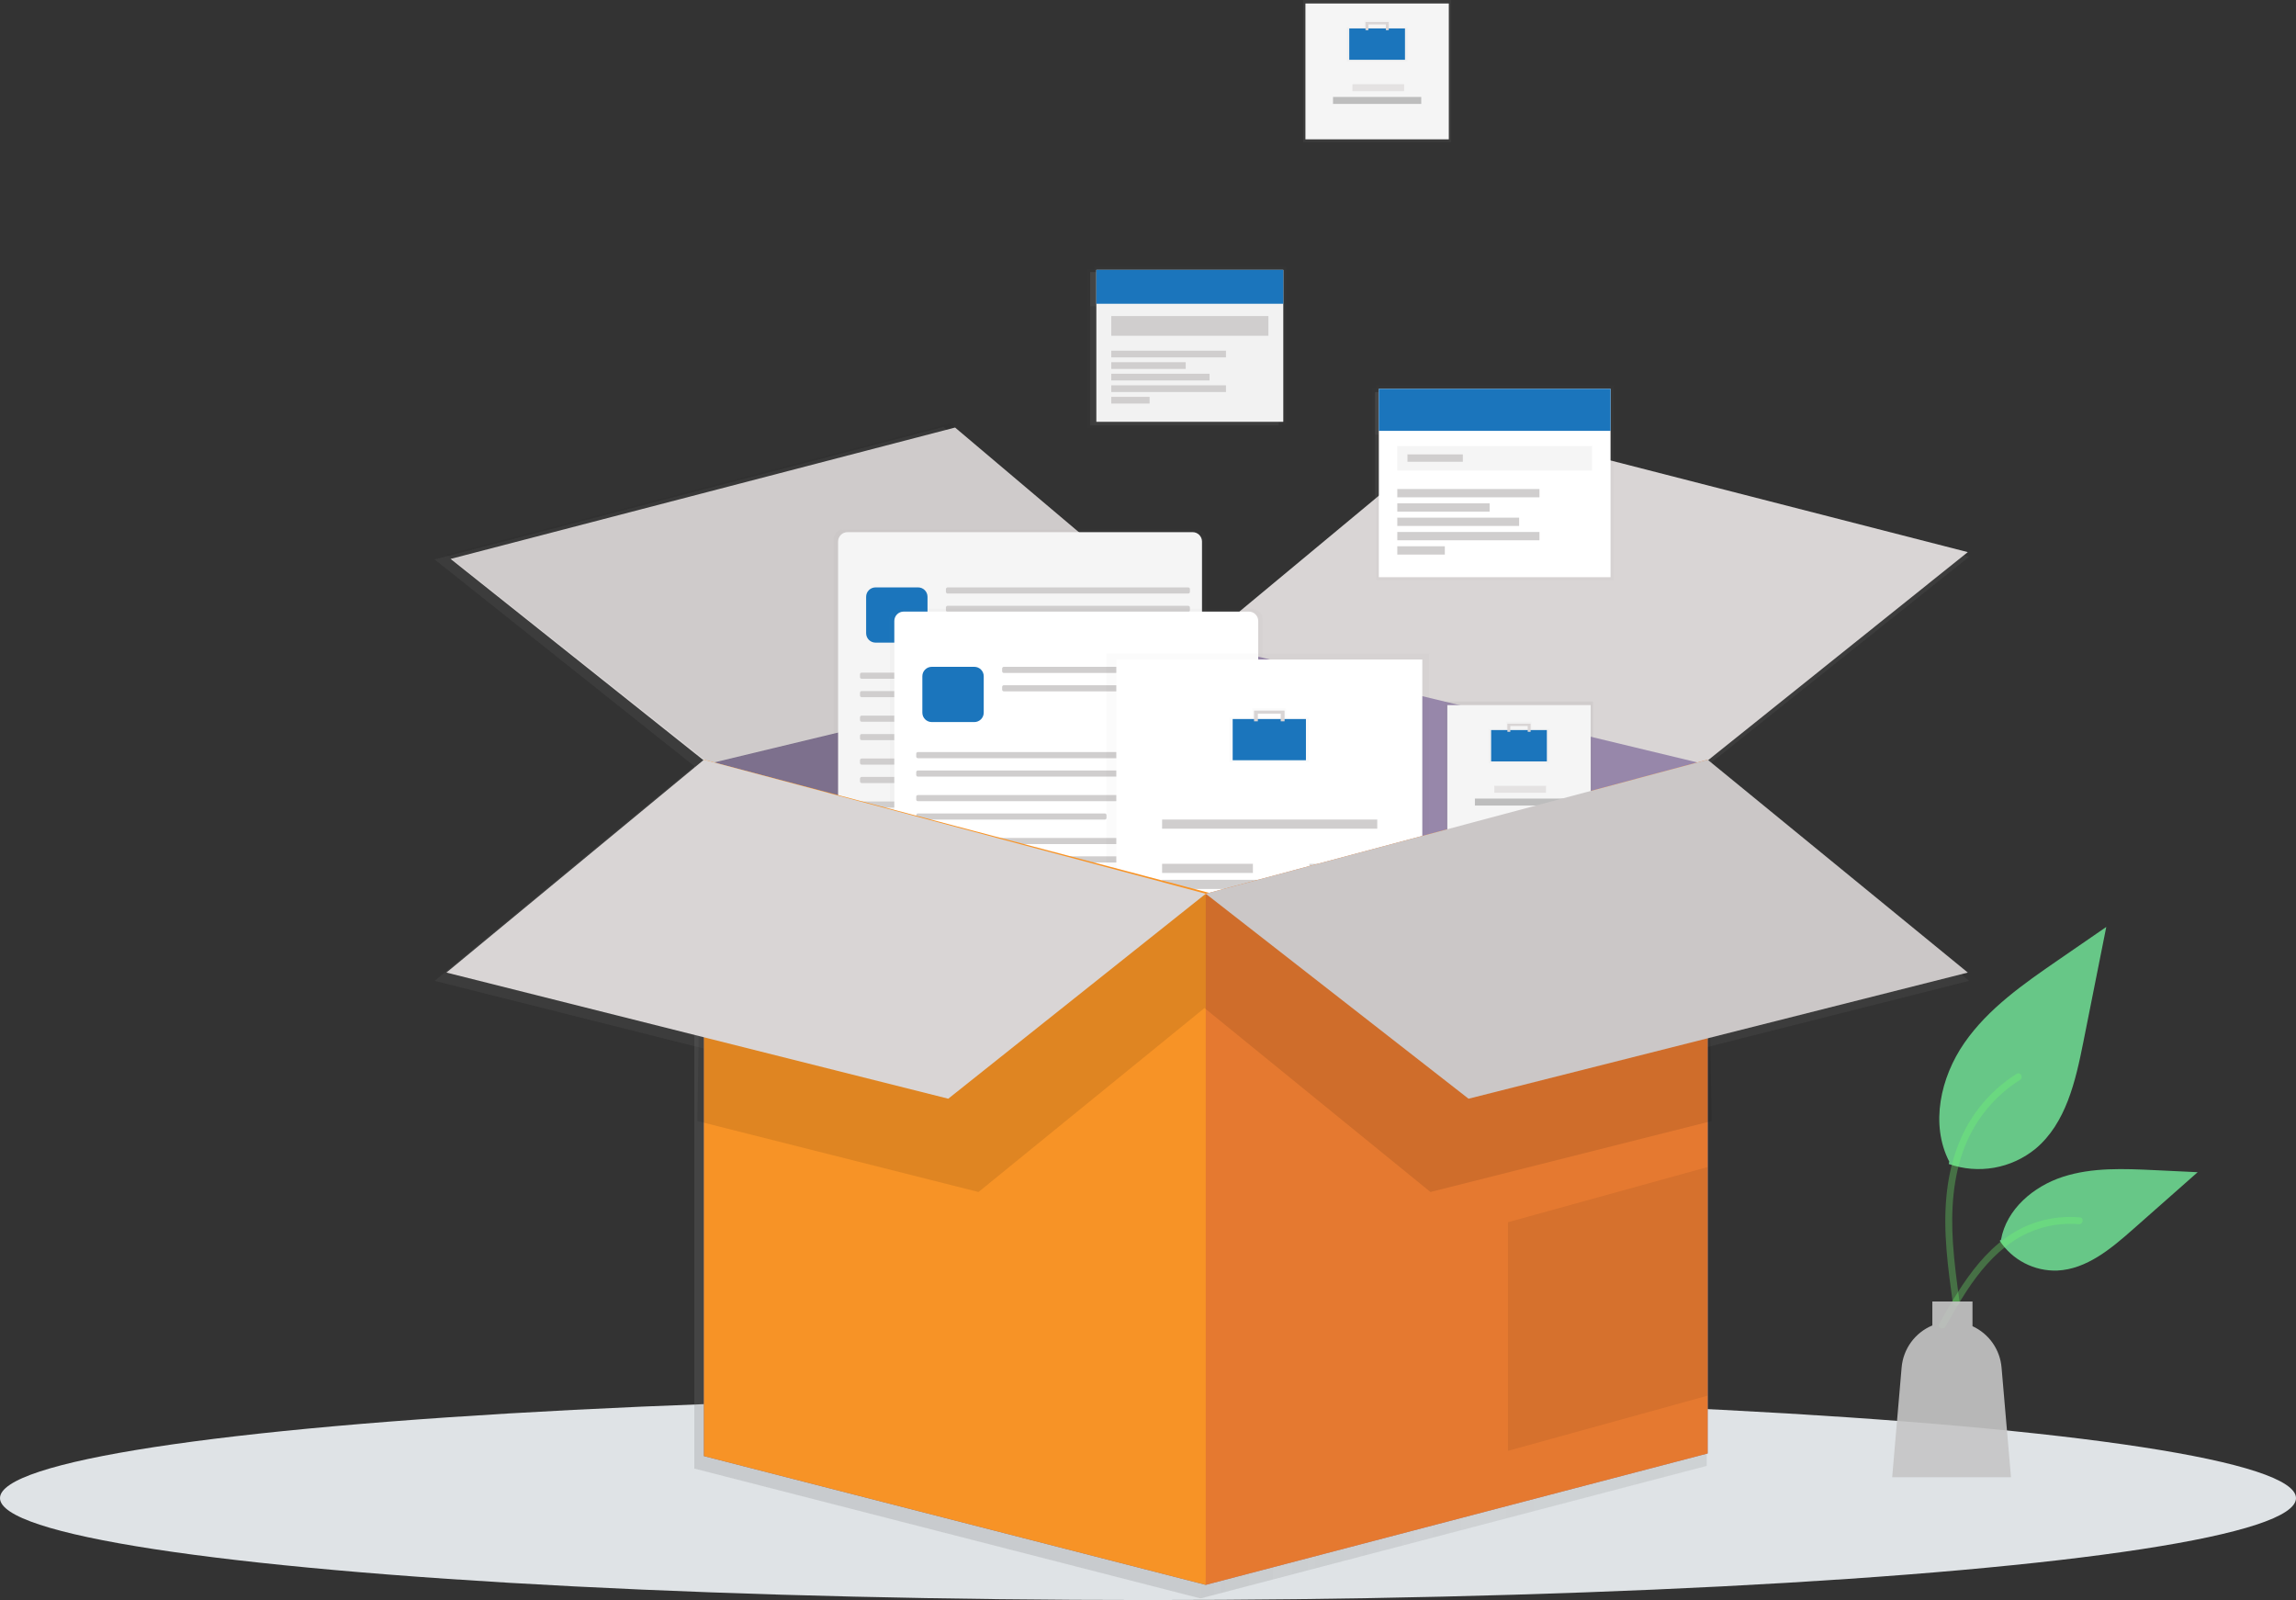 <svg width="597" height="416" viewBox="0 0 597 416" fill="none" xmlns="http://www.w3.org/2000/svg">
<rect x="0" y="0" width="597" height="416" fill="#333333" stroke="none"/>
<ellipse cx="298.5" cy="389.5" rx="298.5" ry="26.5" fill="#DFE3E6"/>
<g clip-path="url(#clip0)">
<g opacity="0.7">
<path opacity="0.7" d="M443.778 199.196L312.157 167.499V415.58L443.778 381.127V199.196Z" fill="url(#paint0_linear)"/>
<g opacity="0.1">
<path opacity="0.1" d="M443.778 199.196L312.157 167.499V415.58L443.778 381.127V199.196Z" fill="url(#paint1_linear)"/>
</g>
<path opacity="0.7" d="M180.531 199.196L312.158 167.499V415.58L180.531 381.812V199.196Z" fill="url(#paint2_linear)"/>
<g opacity="0.17">
<path opacity="0.17" d="M180.531 199.196L312.158 167.499V415.58L180.531 381.812V199.196Z" fill="url(#paint3_linear)"/>
</g>
<path opacity="0.7" d="M312.157 167.499L380.379 110.992L512 144.76L443.778 199.196L312.157 167.499Z" fill="url(#paint4_linear)"/>
<path opacity="0.7" d="M113 145.445L180.531 199.196L312.158 167.499L245.311 110.992L113 145.445Z" fill="url(#paint5_linear)"/>
<g opacity="0.05">
<path opacity="0.05" d="M113 145.445L180.531 199.196L312.158 167.499L245.311 110.992L113 145.445Z" fill="url(#paint6_linear)"/>
</g>
<g opacity="0.5">
<path opacity="0.5" d="M309.782 138.824H216.98C215.629 138.824 214.533 139.919 214.533 141.27V226.517C214.533 227.868 215.629 228.963 216.98 228.963H309.782C311.133 228.963 312.229 227.868 312.229 226.517V141.27C312.229 139.919 311.133 138.824 309.782 138.824Z" fill="url(#paint7_linear)"/>
</g>
<path opacity="0.7" d="M308.722 139.52H218.17C216.819 139.52 215.723 140.615 215.723 141.966V225.027C215.723 226.378 216.819 227.473 218.17 227.473H308.722C310.073 227.473 311.168 226.378 311.168 225.027V141.966C311.168 140.615 310.073 139.52 308.722 139.52Z" fill="url(#paint8_linear)"/>
<path opacity="0.7" d="M236.728 154.006H225.525C224.174 154.006 223.079 155.102 223.079 156.453V166.047C223.079 167.398 224.174 168.493 225.525 168.493H236.728C238.079 168.493 239.175 167.398 239.175 166.047V156.453C239.175 155.102 238.079 154.006 236.728 154.006Z" fill="url(#paint9_linear)"/>
<path opacity="0.7" d="M307.554 154.006H244.437C244.196 154.006 244.002 154.201 244.002 154.441V155.181C244.002 155.421 244.196 155.615 244.437 155.615H307.554C307.794 155.615 307.989 155.421 307.989 155.181V154.441C307.989 154.201 307.794 154.006 307.554 154.006Z" fill="url(#paint10_linear)"/>
<path opacity="0.7" d="M307.554 158.833H244.437C244.196 158.833 244.002 159.028 244.002 159.268V160.008C244.002 160.248 244.196 160.443 244.437 160.443H307.554C307.794 160.443 307.989 160.248 307.989 160.008V159.268C307.989 159.028 307.794 158.833 307.554 158.833Z" fill="url(#paint11_linear)"/>
<path opacity="0.7" d="M307.553 176.364H221.904C221.664 176.364 221.469 176.559 221.469 176.799V177.538C221.469 177.779 221.664 177.973 221.904 177.973H307.553C307.793 177.973 307.988 177.779 307.988 177.538V176.799C307.988 176.559 307.793 176.364 307.553 176.364Z" fill="url(#paint12_linear)"/>
<path opacity="0.7" d="M307.553 181.192H221.904C221.664 181.192 221.469 181.387 221.469 181.627V182.366C221.469 182.606 221.664 182.801 221.904 182.801H307.553C307.793 182.801 307.988 182.606 307.988 182.366V181.627C307.988 181.387 307.793 181.192 307.553 181.192Z" fill="url(#paint13_linear)"/>
<path opacity="0.7" d="M307.553 187.627H221.904C221.664 187.627 221.469 187.822 221.469 188.062V188.802C221.469 189.042 221.664 189.236 221.904 189.236H307.553C307.793 189.236 307.988 189.042 307.988 188.802V188.062C307.988 187.822 307.793 187.627 307.553 187.627Z" fill="url(#paint14_linear)"/>
<path opacity="0.7" d="M270.931 192.46H221.904C221.664 192.46 221.469 192.655 221.469 192.895V193.635C221.469 193.875 221.664 194.07 221.904 194.07H270.931C271.171 194.07 271.366 193.875 271.366 193.635V192.895C271.366 192.655 271.171 192.46 270.931 192.46Z" fill="url(#paint15_linear)"/>
<path opacity="0.7" d="M307.553 198.88H221.904C221.664 198.88 221.469 199.075 221.469 199.315V200.055C221.469 200.295 221.664 200.489 221.904 200.489H307.553C307.793 200.489 307.988 200.295 307.988 200.055V199.315C307.988 199.075 307.793 198.88 307.553 198.88Z" fill="url(#paint16_linear)"/>
<path opacity="0.7" d="M307.553 203.708H221.904C221.664 203.708 221.469 203.902 221.469 204.142V204.882C221.469 205.122 221.664 205.317 221.904 205.317H307.553C307.793 205.317 307.988 205.122 307.988 204.882V204.142C307.988 203.902 307.793 203.708 307.553 203.708Z" fill="url(#paint17_linear)"/>
<path opacity="0.7" d="M307.553 210.149H221.904C221.664 210.149 221.469 210.344 221.469 210.584V211.323C221.469 211.563 221.664 211.758 221.904 211.758H307.553C307.793 211.758 307.988 211.563 307.988 211.323V210.584C307.988 210.344 307.793 210.149 307.553 210.149Z" fill="url(#paint18_linear)"/>
<path opacity="0.7" d="M270.931 214.976H221.904C221.664 214.976 221.469 215.171 221.469 215.411V216.15C221.469 216.39 221.664 216.585 221.904 216.585H270.931C271.171 216.585 271.366 216.39 271.366 216.15V215.411C271.366 215.171 271.171 214.976 270.931 214.976Z" fill="url(#paint19_linear)"/>
<g opacity="0.5">
<path opacity="0.5" d="M324.524 159.649H231.721C230.37 159.649 229.275 160.744 229.275 162.095V247.342C229.275 248.693 230.37 249.788 231.721 249.788H324.524C325.875 249.788 326.97 248.693 326.97 247.342V162.095C326.97 160.744 325.875 159.649 324.524 159.649Z" fill="url(#paint20_linear)"/>
</g>
<path opacity="0.7" d="M323.464 160.35H232.911C231.56 160.35 230.465 161.445 230.465 162.796V245.858C230.465 247.209 231.56 248.304 232.911 248.304H323.464C324.815 248.304 325.91 247.209 325.91 245.858V162.796C325.91 161.445 324.815 160.35 323.464 160.35Z" fill="url(#paint21_linear)"/>
<path opacity="0.7" d="M251.47 174.837H240.267C238.916 174.837 237.82 175.933 237.82 177.284V186.878C237.82 188.229 238.916 189.324 240.267 189.324H251.47C252.821 189.324 253.916 188.229 253.916 186.878V177.284C253.916 175.933 252.821 174.837 251.47 174.837Z" fill="url(#paint22_linear)"/>
<path opacity="0.7" d="M322.301 174.837H259.184C258.944 174.837 258.75 175.032 258.75 175.272V176.012C258.75 176.252 258.944 176.446 259.184 176.446H322.301C322.542 176.446 322.736 176.252 322.736 176.012V175.272C322.736 175.032 322.542 174.837 322.301 174.837Z" fill="url(#paint23_linear)"/>
<path opacity="0.7" d="M322.301 179.664H259.184C258.944 179.664 258.75 179.859 258.75 180.099V180.838C258.75 181.078 258.944 181.273 259.184 181.273H322.301C322.542 181.273 322.736 181.078 322.736 180.838V180.099C322.736 179.859 322.542 179.664 322.301 179.664Z" fill="url(#paint24_linear)"/>
<path opacity="0.7" d="M322.295 197.19H236.646C236.406 197.19 236.211 197.385 236.211 197.625V198.364C236.211 198.604 236.406 198.799 236.646 198.799H322.295C322.535 198.799 322.73 198.604 322.73 198.364V197.625C322.73 197.385 322.535 197.19 322.295 197.19Z" fill="url(#paint25_linear)"/>
<path opacity="0.7" d="M322.295 202.022H236.646C236.406 202.022 236.211 202.217 236.211 202.457V203.196C236.211 203.436 236.406 203.631 236.646 203.631H322.295C322.535 203.631 322.73 203.436 322.73 203.196V202.457C322.73 202.217 322.535 202.022 322.295 202.022Z" fill="url(#paint26_linear)"/>
<path opacity="0.7" d="M322.295 208.458H236.646C236.406 208.458 236.211 208.653 236.211 208.893V209.633C236.211 209.873 236.406 210.068 236.646 210.068H322.295C322.535 210.068 322.73 209.873 322.73 209.633V208.893C322.73 208.653 322.535 208.458 322.295 208.458Z" fill="url(#paint27_linear)"/>
<path opacity="0.7" d="M285.673 213.286H236.646C236.406 213.286 236.211 213.48 236.211 213.721V214.46C236.211 214.7 236.406 214.895 236.646 214.895H285.673C285.913 214.895 286.108 214.7 286.108 214.46V213.721C286.108 213.48 285.913 213.286 285.673 213.286Z" fill="url(#paint28_linear)"/>
<path opacity="0.7" d="M322.295 219.711H236.646C236.406 219.711 236.211 219.906 236.211 220.146V220.885C236.211 221.125 236.406 221.32 236.646 221.32H322.295C322.535 221.32 322.73 221.125 322.73 220.885V220.146C322.73 219.906 322.535 219.711 322.295 219.711Z" fill="url(#paint29_linear)"/>
<path opacity="0.7" d="M322.295 224.538H236.646C236.406 224.538 236.211 224.733 236.211 224.973V225.712C236.211 225.952 236.406 226.147 236.646 226.147H322.295C322.535 226.147 322.73 225.952 322.73 225.712V224.973C322.73 224.733 322.535 224.538 322.295 224.538Z" fill="url(#paint30_linear)"/>
<path opacity="0.7" d="M322.295 230.98H236.646C236.406 230.98 236.211 231.175 236.211 231.415V232.154C236.211 232.394 236.406 232.589 236.646 232.589H322.295C322.535 232.589 322.73 232.394 322.73 232.154V231.415C322.73 231.175 322.535 230.98 322.295 230.98Z" fill="url(#paint31_linear)"/>
<path opacity="0.7" d="M285.673 235.807H236.646C236.406 235.807 236.211 236.002 236.211 236.242V236.981C236.211 237.221 236.406 237.416 236.646 237.416H285.673C285.913 237.416 286.108 237.221 286.108 236.981V236.242C286.108 236.002 285.913 235.807 285.673 235.807Z" fill="url(#paint32_linear)"/>
<g opacity="0.5">
<path opacity="0.5" d="M370.735 171.314H286.086V270.771H370.735V171.314Z" fill="url(#paint33_linear)"/>
</g>
<path opacity="0.7" d="M368.936 172.918H288.69V268.575H368.936V172.918Z" fill="url(#paint34_linear)"/>
<g opacity="0.5">
<path opacity="0.5" d="M333.184 188.128V185.726H324.459V188.128H318.322V199.93H339.305V188.128H333.184ZM325.546 186.59H332.069V188.117H325.546V186.59Z" fill="url(#paint35_linear)"/>
</g>
<path opacity="0.7" d="M338.419 188.525H319.208V199.332H338.419V188.525Z" fill="url(#paint36_linear)"/>
<path opacity="0.7" d="M324.813 186.323V189.128H325.813V187.128H331.814V189.128H332.815V186.323H324.813Z" fill="url(#paint37_linear)"/>
<path opacity="0.7" d="M357.129 214.884H300.699V217.286H357.129V214.884Z" fill="url(#paint38_linear)"/>
<path opacity="0.7" d="M357.129 230.691H300.699V233.094H357.129V230.691Z" fill="url(#paint39_linear)"/>
<path opacity="0.7" d="M357.129 234.894H300.699V237.296H357.129V234.894Z" fill="url(#paint40_linear)"/>
<path opacity="0.7" d="M324.514 226.49H300.699V228.892H324.514V226.49Z" fill="url(#paint41_linear)"/>
<g opacity="0.6">
<path opacity="0.6" d="M357.129 226.49H339.321V228.892H357.129V226.49Z" fill="url(#paint42_linear)"/>
</g>
<path opacity="0.7" d="M338.315 244.7H320.507V247.102H338.315V244.7Z" fill="url(#paint43_linear)"/>
<path opacity="0.7" d="M180.531 199.196V381.812L312.158 415.58V234.345L180.531 199.196Z" fill="url(#paint44_linear)"/>
<path opacity="0.7" d="M443.778 381.127L312.157 415.58V234.345L443.778 199.196V381.127Z" fill="url(#paint45_linear)"/>
<g opacity="0.07">
<path opacity="0.07" d="M443.778 381.127L312.157 415.58V234.345L443.778 199.196V381.127Z" fill="url(#paint46_linear)"/>
</g>
<g opacity="0.07">
<path opacity="0.07" d="M391.403 320.483V380.436L443.778 365.965V306.012L391.403 320.483Z" fill="url(#paint47_linear)"/>
</g>
<path opacity="0.7" d="M413.713 183.964H374.895V221.26H413.713V183.964Z" fill="url(#paint48_linear)"/>
<path opacity="0.7" d="M413.104 184.877H375.503V220.499H413.104V184.877Z" fill="url(#paint49_linear)"/>
<g opacity="0.5">
<path opacity="0.5" d="M397.627 191.123V189.308H390.979V191.134H386.32V200.114H402.286V191.123H397.627ZM391.811 189.96H396.801V191.123H391.811V189.96Z" fill="url(#paint50_linear)"/>
</g>
<g opacity="0.6">
<path opacity="0.6" d="M401.606 191.428H386.994V199.647H401.606V191.428Z" fill="url(#paint51_linear)"/>
</g>
<g opacity="0.6">
<path opacity="0.6" d="M391.256 189.748V191.884H392.022V190.362H396.589V191.884H397.35V189.748H391.256Z" fill="url(#paint52_linear)"/>
</g>
<g opacity="0.6">
<path opacity="0.6" d="M401.378 206.04H387.832V207.866H401.378V206.04Z" fill="url(#paint53_linear)"/>
</g>
<path opacity="0.7" d="M405.875 209.388H382.734V211.215H405.875V209.388Z" fill="url(#paint54_linear)"/>
<g opacity="0.5">
<path opacity="0.5" d="M333.162 69.956H282.869V111.269H333.162V69.956Z" fill="url(#paint55_linear)"/>
</g>
<path opacity="0.7" d="M332.482 70.738H283.455V110.584H332.482V70.738Z" fill="url(#paint56_linear)"/>
<path opacity="0.7" d="M332.482 70.738H283.455V79.626H332.482V70.738Z" fill="url(#paint57_linear)"/>
<g opacity="0.1">
<path opacity="0.1" d="M332.482 70.738H283.455V79.626H332.482V70.738Z" fill="url(#paint58_linear)"/>
</g>
<path opacity="0.7" d="M328.579 82.85H287.364V88.025H328.579V82.85Z" fill="url(#paint59_linear)"/>
<path opacity="0.7" d="M317.446 91.933H287.364V93.689H317.446V91.933Z" fill="url(#paint60_linear)"/>
<path opacity="0.7" d="M306.895 94.961H287.364V96.717H306.895V94.961Z" fill="url(#paint61_linear)"/>
<path opacity="0.7" d="M313.146 97.989H287.364V99.745H313.146V97.989Z" fill="url(#paint62_linear)"/>
<path opacity="0.7" d="M317.446 101.011H287.364V102.767H317.446V101.011Z" fill="url(#paint63_linear)"/>
<path opacity="0.7" d="M297.42 104.039H287.364V105.795H297.42V104.039Z" fill="url(#paint64_linear)"/>
<g opacity="0.5">
<path opacity="0.5" d="M419.153 100.979H356.813V152.18H419.153V100.979Z" fill="url(#paint65_linear)"/>
</g>
<path opacity="0.7" d="M418.311 101.946H357.542V151.332H418.311V101.946Z" fill="url(#paint66_linear)"/>
<path opacity="0.7" d="M418.311 101.946H357.542V112.96H418.311V101.946Z" fill="url(#paint67_linear)"/>
<path opacity="0.7" d="M413.463 116.955H362.381V123.37H413.463V116.955Z" fill="url(#paint68_linear)"/>
<path opacity="0.7" d="M399.666 128.213H362.381V130.393H399.666V128.213Z" fill="url(#paint69_linear)"/>
<path opacity="0.7" d="M386.593 131.963H362.381V134.143H386.593V131.963Z" fill="url(#paint70_linear)"/>
<path opacity="0.7" d="M394.339 135.72H362.381V137.9H394.339V135.72Z" fill="url(#paint71_linear)"/>
<path opacity="0.7" d="M399.666 139.471H362.381V141.651H399.666V139.471Z" fill="url(#paint72_linear)"/>
<path opacity="0.7" d="M374.851 143.222H362.381V145.402H374.851V143.222Z" fill="url(#paint73_linear)"/>
<path opacity="0.7" d="M379.569 119.135H365.045V121.07H379.569V119.135Z" fill="url(#paint74_linear)"/>
<g opacity="0.1">
<path opacity="0.1" d="M178.814 293.95L252.547 312.557L311.81 264.319V234.687L180.189 201.609L178.814 293.95Z" fill="url(#paint75_linear)"/>
</g>
<g opacity="0.1">
<path opacity="0.1" d="M444.811 293.95L371.073 312.557L311.81 264.319V234.687L443.431 201.609L444.811 293.95Z" fill="url(#paint76_linear)"/>
</g>
<path opacity="0.7" d="M180.531 199.196L113 255.018L244.621 288.096L312.158 234.345L180.531 199.196Z" fill="url(#paint77_linear)"/>
<path opacity="0.7" d="M443.778 199.196L512 255.018L381.069 288.096L312.157 234.345L443.778 199.196Z" fill="url(#paint78_linear)"/>
<g opacity="0.07">
<path opacity="0.07" d="M443.778 199.196L512 255.018L381.069 288.096L312.157 234.345L443.778 199.196Z" fill="url(#paint79_linear)"/>
</g>
</g>
<path d="M444.018 197.522L313.522 166.091V412.052L444.018 377.892V197.522Z" fill="#A796BC"/>
<path opacity="0.1" d="M444.018 197.522L313.522 166.091V412.052L444.018 377.892V197.522Z" fill="black"/>
<path d="M183.032 197.522L313.522 166.091V412.052L183.032 378.572V197.522Z" fill="#9687A9"/>
<path opacity="0.17" d="M183.032 196.434L313.522 165.003V412.052L183.032 378.572V196.434Z" fill="black"/>
<path d="M312.435 167.178L381.162 110.067L511.658 143.548L442.931 198.608L312.435 167.178Z" fill="#D9D5D5"/>
<path d="M117.164 145.314L184.119 198.609L314.609 167.178L248.34 111.155L117.164 145.314Z" fill="#D9D5D5"/>
<path opacity="0.05" d="M116.076 144.227L184.662 198.608L315.152 167.178L247.252 110.067L116.076 144.227Z" fill="black"/>
<g opacity="0.5">
<path opacity="0.5" d="M311.146 137.661H219.181C217.83 137.661 216.734 138.756 216.734 140.107V224.582C216.734 225.933 217.83 227.028 219.181 227.028H311.146C312.497 227.028 313.592 225.933 313.592 224.582V140.107C313.592 138.756 312.497 137.661 311.146 137.661Z" fill="url(#paint80_linear)"/>
</g>
<path d="M310.097 138.356H220.366C219.015 138.356 217.919 139.452 217.919 140.803V223.109C217.919 224.46 219.015 225.555 220.366 225.555H310.097C311.448 225.555 312.543 224.46 312.543 223.109V140.803C312.543 139.452 311.448 138.356 310.097 138.356Z" fill="#F5F5F5"/>
<path d="M238.723 152.718H227.655C226.304 152.718 225.209 153.813 225.209 155.164V164.633C225.209 165.984 226.304 167.08 227.655 167.08H238.723C240.074 167.08 241.169 165.984 241.169 164.633V155.164C241.169 153.813 240.074 152.718 238.723 152.718Z" fill="#1B75BC"/>
<path d="M308.961 152.718H246.393C246.153 152.718 245.958 152.912 245.958 153.153V153.881C245.958 154.121 246.153 154.316 246.393 154.316H308.961C309.201 154.316 309.396 154.121 309.396 153.881V153.153C309.396 152.912 309.201 152.718 308.961 152.718Z" fill="#D0CECE"/>
<path d="M308.961 157.502H246.393C246.153 157.502 245.958 157.697 245.958 157.937V158.665C245.958 158.905 246.153 159.1 246.393 159.1H308.961C309.201 159.1 309.396 158.905 309.396 158.665V157.937C309.396 157.697 309.201 157.502 308.961 157.502Z" fill="#D0CECE"/>
<path d="M308.961 174.88H224.051C223.811 174.88 223.616 175.075 223.616 175.315V176.044C223.616 176.284 223.811 176.479 224.051 176.479H308.961C309.201 176.479 309.396 176.284 309.396 176.044V175.315C309.396 175.075 309.201 174.88 308.961 174.88Z" fill="#D0CECE"/>
<path d="M308.961 179.67H224.051C223.811 179.67 223.616 179.865 223.616 180.105V180.833C223.616 181.073 223.811 181.268 224.051 181.268H308.961C309.201 181.268 309.396 181.073 309.396 180.833V180.105C309.396 179.865 309.201 179.67 308.961 179.67Z" fill="#D0CECE"/>
<path d="M308.961 186.052H224.051C223.811 186.052 223.616 186.246 223.616 186.487V187.215C223.616 187.455 223.811 187.65 224.051 187.65H308.961C309.201 187.65 309.396 187.455 309.396 187.215V186.487C309.396 186.246 309.201 186.052 308.961 186.052Z" fill="#D0CECE"/>
<path d="M272.654 190.841H224.051C223.811 190.841 223.616 191.036 223.616 191.276V192.004C223.616 192.244 223.811 192.439 224.051 192.439H272.654C272.894 192.439 273.089 192.244 273.089 192.004V191.276C273.089 191.036 272.894 190.841 272.654 190.841Z" fill="#D0CECE"/>
<path d="M308.961 197.206H224.051C223.811 197.206 223.616 197.401 223.616 197.641V198.369C223.616 198.61 223.811 198.804 224.051 198.804H308.961C309.201 198.804 309.396 198.61 309.396 198.369V197.641C309.396 197.401 309.201 197.206 308.961 197.206Z" fill="#D0CECE"/>
<path d="M308.961 201.996H224.051C223.811 201.996 223.616 202.19 223.616 202.43V203.159C223.616 203.399 223.811 203.594 224.051 203.594H308.961C309.201 203.594 309.396 203.399 309.396 203.159V202.43C309.396 202.19 309.201 201.996 308.961 201.996Z" fill="#D0CECE"/>
<path d="M308.961 208.377H224.051C223.811 208.377 223.616 208.572 223.616 208.812V209.541C223.616 209.781 223.811 209.976 224.051 209.976H308.961C309.201 209.976 309.396 209.781 309.396 209.541V208.812C309.396 208.572 309.201 208.377 308.961 208.377Z" fill="#D0CECE"/>
<path d="M272.654 213.166H224.051C223.811 213.166 223.616 213.361 223.616 213.601V214.329C223.616 214.569 223.811 214.764 224.051 214.764H272.654C272.894 214.764 273.089 214.569 273.089 214.329V213.601C273.089 213.361 272.894 213.166 272.654 213.166Z" fill="#D0CECE"/>
<g opacity="0.5">
<path opacity="0.5" d="M325.764 158.312H233.798C232.447 158.312 231.352 159.407 231.352 160.758V245.233C231.352 246.584 232.447 247.679 233.798 247.679H325.764C327.115 247.679 328.21 246.584 328.21 245.233V160.758C328.21 159.407 327.115 158.312 325.764 158.312Z" fill="url(#paint81_linear)"/>
</g>
<path d="M324.715 159.008H234.983C233.632 159.008 232.537 160.103 232.537 161.454V243.76C232.537 245.111 233.632 246.206 234.983 246.206H324.715C326.066 246.206 327.161 245.111 327.161 243.76V161.454C327.161 160.103 326.066 159.008 324.715 159.008Z" fill="white"/>
<path d="M253.34 173.369H242.273C240.922 173.369 239.827 174.464 239.827 175.815V185.285C239.827 186.636 240.922 187.731 242.273 187.731H253.34C254.691 187.731 255.787 186.636 255.787 185.285V175.815C255.787 174.464 254.691 173.369 253.34 173.369Z" fill="#1B75BC"/>
<path d="M323.579 173.369H261.011C260.771 173.369 260.576 173.564 260.576 173.804V174.532C260.576 174.773 260.771 174.967 261.011 174.967H323.579C323.819 174.967 324.014 174.773 324.014 174.532V173.804C324.014 173.564 323.819 173.369 323.579 173.369Z" fill="#D0CECE"/>
<path d="M323.579 178.153H261.011C260.771 178.153 260.576 178.348 260.576 178.588V179.316C260.576 179.556 260.771 179.751 261.011 179.751H323.579C323.819 179.751 324.014 179.556 324.014 179.316V178.588C324.014 178.348 323.819 178.153 323.579 178.153Z" fill="#D0CECE"/>
<path d="M323.579 195.532H238.669C238.429 195.532 238.234 195.726 238.234 195.967V196.695C238.234 196.935 238.429 197.13 238.669 197.13H323.579C323.819 197.13 324.014 196.935 324.014 196.695V195.967C324.014 195.726 323.819 195.532 323.579 195.532Z" fill="#D0CECE"/>
<path d="M323.579 200.321H238.669C238.429 200.321 238.234 200.516 238.234 200.756V201.485C238.234 201.725 238.429 201.919 238.669 201.919H323.579C323.819 201.919 324.014 201.725 324.014 201.485V200.756C324.014 200.516 323.819 200.321 323.579 200.321Z" fill="#D0CECE"/>
<path d="M323.579 206.703H238.669C238.429 206.703 238.234 206.897 238.234 207.138V207.866C238.234 208.106 238.429 208.301 238.669 208.301H323.579C323.819 208.301 324.014 208.106 324.014 207.866V207.138C324.014 206.897 323.819 206.703 323.579 206.703Z" fill="#D0CECE"/>
<path d="M287.272 211.492H238.669C238.429 211.492 238.234 211.687 238.234 211.927V212.655C238.234 212.896 238.429 213.09 238.669 213.09H287.272C287.512 213.09 287.707 212.896 287.707 212.655V211.927C287.707 211.687 287.512 211.492 287.272 211.492Z" fill="#D0CECE"/>
<path d="M323.579 217.857H238.669C238.429 217.857 238.234 218.052 238.234 218.292V219.021C238.234 219.261 238.429 219.456 238.669 219.456H323.579C323.819 219.456 324.014 219.261 324.014 219.021V218.292C324.014 218.052 323.819 217.857 323.579 217.857Z" fill="#D0CECE"/>
<path d="M323.579 222.646H238.669C238.429 222.646 238.234 222.841 238.234 223.081V223.81C238.234 224.05 238.429 224.245 238.669 224.245H323.579C323.819 224.245 324.014 224.05 324.014 223.81V223.081C324.014 222.841 323.819 222.646 323.579 222.646Z" fill="#D0CECE"/>
<path d="M323.579 229.028H238.669C238.429 229.028 238.234 229.223 238.234 229.463V230.192C238.234 230.432 238.429 230.626 238.669 230.626H323.579C323.819 230.626 324.014 230.432 324.014 230.192V229.463C324.014 229.223 323.819 229.028 323.579 229.028Z" fill="#D0CECE"/>
<path d="M287.272 233.817H238.669C238.429 233.817 238.234 234.012 238.234 234.252V234.981C238.234 235.221 238.429 235.416 238.669 235.416H287.272C287.512 235.416 287.707 235.221 287.707 234.981V234.252C287.707 234.012 287.512 233.817 287.272 233.817Z" fill="#D0CECE"/>
<g opacity="0.5">
<path opacity="0.5" d="M371.604 169.879H287.678V268.482H371.604V169.879Z" fill="url(#paint82_linear)"/>
</g>
<path d="M369.822 171.467H290.261V266.303H369.822V171.467Z" fill="white"/>
<g opacity="0.5">
<path opacity="0.5" d="M334.374 186.546V184.16H325.704V186.546H319.638V198.25H340.441V186.546H334.374ZM326.764 185.029H333.287V186.546H326.764V185.029Z" fill="url(#paint83_linear)"/>
</g>
<path d="M339.565 186.943H320.518V197.657H339.565V186.943Z" fill="#1B75BC"/>
<path d="M326.073 184.758V187.536H327.062V185.551H333.014V187.536H334.009V184.758H326.073Z" fill="#D9D5D5"/>
<path d="M358.113 213.074H302.166V215.455H358.113V213.074Z" fill="#D0CECE"/>
<path d="M358.113 228.746H302.166V231.127H358.113V228.746Z" fill="#D0CECE"/>
<path d="M358.113 232.915H302.166V235.296H358.113V232.915Z" fill="#D0CECE"/>
<path d="M325.775 224.582H302.166V226.963H325.775V224.582Z" fill="#D0CECE"/>
<path opacity="0.6" d="M358.113 224.582H340.457V226.963H358.113V224.582Z" fill="#BEBEBE"/>
<path d="M339.463 242.635H321.807V245.016H339.463V242.635Z" fill="#D9D5D5"/>
<path d="M183.032 197.521V378.572L313.522 412.052L315.283 232.366L183.032 197.521Z" fill="#F79326"/>
<path d="M444.018 377.892L313.522 412.052V232.366L444.018 197.521V377.892Z" fill="#F58233"/>
<path opacity="0.07" d="M444.018 377.892L313.522 412.052V232.366L444.018 197.521V377.892Z" fill="black"/>
<path opacity="0.07" d="M392.093 317.77V377.207L444.018 362.862V303.419L392.093 317.77Z" fill="black"/>
<path d="M414.212 182.42H375.725V219.396H414.212V182.42Z" fill="url(#paint84_linear)"/>
<path d="M413.608 183.323H376.328V218.64H413.608V183.323Z" fill="#F5F5F5"/>
<g opacity="0.5">
<path opacity="0.5" d="M398.269 189.514V187.677H391.675V189.492H387.06V198.396H402.884V189.514H398.269ZM392.501 188.362H397.448V189.514H392.501V188.362Z" fill="url(#paint85_linear)"/>
</g>
<path d="M402.21 189.813H387.723V197.962H402.21V189.813Z" fill="#1B75BC"/>
<path d="M391.952 188.155V190.27H392.708V188.759H397.236V190.27H397.986V188.155H391.952Z" fill="#D9D5D5"/>
<g opacity="0.6">
<path d="M401.988 204.306H388.555V206.116H401.988V204.306Z" fill="#D9D5D5"/>
</g>
<path d="M406.44 207.627H383.5V209.437H406.44V207.627Z" fill="#BDBDBD"/>
<path d="M377.319 0H338.832V36.975H377.319V0Z" fill="url(#paint86_linear)"/>
<path d="M376.715 0.908H339.435V36.226H376.715V0.908Z" fill="#F5F5F5"/>
<g opacity="0.5">
<path opacity="0.5" d="M361.374 7.094V5.284H354.78V7.094H350.165V15.998H365.989V7.094H361.374ZM355.606 5.941H360.553V7.094H355.606V5.941Z" fill="url(#paint87_linear)"/>
</g>
<path d="M365.316 7.393H350.829V15.542H365.316V7.393Z" fill="#1B75BC"/>
<path d="M355.059 5.735V7.85H355.814V6.339H360.342V7.85H361.093V5.735H355.059Z" fill="#D9D5D5"/>
<g opacity="0.6">
<path d="M365.093 21.885H351.661V23.695H365.093V21.885Z" fill="#D9D5D5"/>
</g>
<path d="M369.546 25.207H346.606V27.017H369.546V25.207Z" fill="#BDBDBD"/>
<g opacity="0.5">
<path opacity="0.5" d="M334.352 69.385H284.488V110.345H334.352V69.385Z" fill="url(#paint88_linear)"/>
</g>
<path d="M333.678 70.162H285.07V109.665H333.678V70.162Z" fill="#F2F2F2"/>
<path d="M333.678 70.162H285.07V78.974H333.678V70.162Z" fill="#1B75BC"/>
<path d="M329.807 82.17H288.945V87.302H329.807V82.17Z" fill="#D0CECE"/>
<path d="M318.767 91.172H288.945V92.917H318.767V91.172Z" fill="#D0CECE"/>
<path d="M308.308 94.173H288.945V95.918H308.308V94.173Z" fill="#D0CECE"/>
<path d="M314.505 97.173H288.945V98.918H314.505V97.173Z" fill="#D0CECE"/>
<path d="M318.767 100.18H288.945V101.925H318.767V100.18Z" fill="#D0CECE"/>
<path d="M298.92 103.181H288.945V104.926H298.92V103.181Z" fill="#D0CECE"/>
<g opacity="0.5">
<path opacity="0.5" d="M419.605 100.142H357.798V150.908H419.605V100.142Z" fill="url(#paint89_linear)"/>
</g>
<path d="M418.768 101.098H358.521V150.065H418.768V101.098Z" fill="white"/>
<path d="M418.768 101.098H358.521V112.019H418.768V101.098Z" fill="#1B75BC"/>
<path d="M413.968 115.982H363.321V122.342H413.968V115.982Z" fill="#F5F5F5"/>
<path d="M400.286 127.142H363.321V129.3H400.286V127.142Z" fill="#D0CECE"/>
<path d="M387.326 130.866H363.321V133.024H387.326V130.866Z" fill="#D0CECE"/>
<path d="M395.002 134.584H363.321V136.742H395.002V134.584Z" fill="#D0CECE"/>
<path d="M400.286 138.308H363.321V140.466H400.286V138.308Z" fill="#D0CECE"/>
<path d="M375.683 142.026H363.321V144.184H375.683V142.026Z" fill="#D0CECE"/>
<path d="M380.363 118.14H365.963V120.059H380.363V118.14Z" fill="#D0CECE"/>
<path opacity="0.1" d="M181.324 291.466L254.427 309.91L313.185 262.084V232.708L182.689 199.913L181.324 291.466Z" fill="black"/>
<path opacity="0.1" d="M445.046 291.466L371.943 309.91L313.185 262.084V232.708L443.681 199.913L445.046 291.466Z" fill="black"/>
<path d="M183.031 197.521L116.076 252.86L246.567 285.655L313.521 232.366L183.031 197.521Z" fill="#D9D5D5"/>
<path d="M444.018 197.521L511.658 252.86L381.847 285.655L313.522 232.366L444.018 197.521Z" fill="#D9D5D5"/>
<path opacity="0.07" d="M444.018 197.521L511.658 252.86L381.847 285.655L313.522 232.366L444.018 197.521Z" fill="black"/>
</g>
<path d="M506.713 302.63C510.502 303.962 514.569 304.295 518.524 303.598C522.479 302.902 526.188 301.198 529.293 298.652C537.202 292.014 539.682 281.078 541.699 270.952C543.689 260.968 545.678 250.984 547.667 241L535.173 249.603C526.188 255.789 517.001 262.174 510.78 271.135C504.559 280.096 501.843 292.329 506.842 302.025" fill="#67C787"/>
<path opacity="0.3" d="M507.781 338.893C506.517 329.682 505.216 320.352 506.103 311.043C506.891 302.774 509.413 294.699 514.549 288.077C517.275 284.569 520.592 281.564 524.35 279.196C525.331 278.577 526.233 280.13 525.257 280.746C518.753 284.857 513.723 290.926 510.891 298.08C507.763 306.035 507.261 314.707 507.8 323.157C508.126 328.268 508.817 333.345 509.513 338.415C509.568 338.645 509.533 338.886 509.417 339.091C509.301 339.296 509.111 339.449 508.886 339.52C508.656 339.582 508.411 339.551 508.205 339.433C507.998 339.316 507.846 339.122 507.781 338.893L507.781 338.893Z" fill="#71FF6F"/>
<path d="M519.961 322.593C521.586 325.063 523.819 327.072 526.446 328.428C529.073 329.784 532.005 330.44 534.959 330.334C542.551 329.974 548.881 324.675 554.578 319.644L571.431 304.764L560.277 304.231C552.256 303.847 544.028 303.489 536.388 305.962C528.749 308.436 521.703 314.389 520.306 322.297" fill="#67C787"/>
<path opacity="0.3" d="M504.207 344.187C510.294 333.418 517.354 321.448 529.968 317.623C533.476 316.563 537.154 316.183 540.804 316.504C541.954 316.603 541.667 318.377 540.518 318.278C534.4 317.77 528.294 319.385 523.227 322.852C518.351 326.171 514.555 330.785 511.342 335.678C509.374 338.675 507.611 341.799 505.848 344.919C505.284 345.916 503.637 345.196 504.207 344.187L504.207 344.187Z" fill="#71FF6F"/>
<path opacity="0.9" d="M494.456 355.523C494.661 353.146 495.514 350.872 496.922 348.947C498.33 347.022 500.24 345.521 502.443 344.606V338.38H512.885V344.802C514.979 345.762 516.782 347.26 518.109 349.143C519.435 351.026 520.239 353.228 520.437 355.523L522.893 384.066H492L494.456 355.523Z" fill="#C6C6C6"/>
<defs>
<linearGradient id="paint0_linear" x1="312.157" y1="291.542" x2="443.778" y2="291.542" gradientUnits="userSpaceOnUse">
<stop stop-color="#808080" stop-opacity="0.25"/>
<stop offset="0.54" stop-color="#808080" stop-opacity="0.12"/>
<stop offset="1" stop-color="#808080" stop-opacity="0.1"/>
</linearGradient>
<linearGradient id="paint1_linear" x1="312.157" y1="291.542" x2="443.778" y2="291.542" gradientUnits="userSpaceOnUse">
<stop stop-color="#808080" stop-opacity="0.25"/>
<stop offset="0.54" stop-color="#808080" stop-opacity="0.12"/>
<stop offset="1" stop-color="#808080" stop-opacity="0.1"/>
</linearGradient>
<linearGradient id="paint2_linear" x1="16532.5" y1="133218" x2="48404.5" y2="133218" gradientUnits="userSpaceOnUse">
<stop stop-color="#808080" stop-opacity="0.25"/>
<stop offset="0.54" stop-color="#808080" stop-opacity="0.12"/>
<stop offset="1" stop-color="#808080" stop-opacity="0.1"/>
</linearGradient>
<linearGradient id="paint3_linear" x1="16532.5" y1="133218" x2="48404.5" y2="133218" gradientUnits="userSpaceOnUse">
<stop stop-color="#808080" stop-opacity="0.25"/>
<stop offset="0.54" stop-color="#808080" stop-opacity="0.12"/>
<stop offset="1" stop-color="#808080" stop-opacity="0.1"/>
</linearGradient>
<linearGradient id="paint4_linear" x1="73528.4" y1="25276.5" x2="146997" y2="25276.5" gradientUnits="userSpaceOnUse">
<stop stop-color="#808080" stop-opacity="0.25"/>
<stop offset="0.54" stop-color="#808080" stop-opacity="0.12"/>
<stop offset="1" stop-color="#808080" stop-opacity="0.1"/>
</linearGradient>
<linearGradient id="paint5_linear" x1="113" y1="25276.5" x2="73078.3" y2="25276.5" gradientUnits="userSpaceOnUse">
<stop stop-color="#808080" stop-opacity="0.25"/>
<stop offset="0.54" stop-color="#808080" stop-opacity="0.12"/>
<stop offset="1" stop-color="#808080" stop-opacity="0.1"/>
</linearGradient>
<linearGradient id="paint6_linear" x1="113" y1="25276.5" x2="73078.3" y2="25276.5" gradientUnits="userSpaceOnUse">
<stop stop-color="#808080" stop-opacity="0.25"/>
<stop offset="0.54" stop-color="#808080" stop-opacity="0.12"/>
<stop offset="1" stop-color="#808080" stop-opacity="0.1"/>
</linearGradient>
<linearGradient id="paint7_linear" x1="27240.9" y1="38104.6" x2="27240.9" y2="23158.6" gradientUnits="userSpaceOnUse">
<stop stop-color="#808080" stop-opacity="0.25"/>
<stop offset="0.54" stop-color="#808080" stop-opacity="0.12"/>
<stop offset="1" stop-color="#808080" stop-opacity="0.1"/>
</linearGradient>
<linearGradient id="paint8_linear" x1="18251.9" y1="29829.3" x2="35010.1" y2="29829.3" gradientUnits="userSpaceOnUse">
<stop stop-color="#808080" stop-opacity="0.25"/>
<stop offset="0.54" stop-color="#808080" stop-opacity="0.12"/>
<stop offset="1" stop-color="#808080" stop-opacity="0.1"/>
</linearGradient>
<linearGradient id="paint9_linear" x1="3482.5" y1="4451.24" x2="3959.1" y2="4451.24" gradientUnits="userSpaceOnUse">
<stop stop-color="#808080" stop-opacity="0.25"/>
<stop offset="0.54" stop-color="#808080" stop-opacity="0.12"/>
<stop offset="1" stop-color="#808080" stop-opacity="0.1"/>
</linearGradient>
<linearGradient id="paint10_linear" x1="15664.2" y1="612.245" x2="23196.1" y2="612.245" gradientUnits="userSpaceOnUse">
<stop stop-color="#808080" stop-opacity="0.25"/>
<stop offset="0.54" stop-color="#808080" stop-opacity="0.12"/>
<stop offset="1" stop-color="#808080" stop-opacity="0.1"/>
</linearGradient>
<linearGradient id="paint11_linear" x1="15664.2" y1="631.361" x2="23196.1" y2="631.361" gradientUnits="userSpaceOnUse">
<stop stop-color="#808080" stop-opacity="0.25"/>
<stop offset="0.54" stop-color="#808080" stop-opacity="0.12"/>
<stop offset="1" stop-color="#808080" stop-opacity="0.1"/>
</linearGradient>
<linearGradient id="paint12_linear" x1="17485.4" y1="700.783" x2="31255.8" y2="700.783" gradientUnits="userSpaceOnUse">
<stop stop-color="#808080" stop-opacity="0.25"/>
<stop offset="0.54" stop-color="#808080" stop-opacity="0.12"/>
<stop offset="1" stop-color="#808080" stop-opacity="0.1"/>
</linearGradient>
<linearGradient id="paint13_linear" x1="17485.4" y1="719.899" x2="31255.8" y2="719.899" gradientUnits="userSpaceOnUse">
<stop stop-color="#808080" stop-opacity="0.25"/>
<stop offset="0.54" stop-color="#808080" stop-opacity="0.12"/>
<stop offset="1" stop-color="#808080" stop-opacity="0.1"/>
</linearGradient>
<linearGradient id="paint14_linear" x1="17485.4" y1="745.386" x2="31255.8" y2="745.386" gradientUnits="userSpaceOnUse">
<stop stop-color="#808080" stop-opacity="0.25"/>
<stop offset="0.54" stop-color="#808080" stop-opacity="0.12"/>
<stop offset="1" stop-color="#808080" stop-opacity="0.1"/>
</linearGradient>
<linearGradient id="paint15_linear" x1="10177.9" y1="764.529" x2="14757.9" y2="764.529" gradientUnits="userSpaceOnUse">
<stop stop-color="#808080" stop-opacity="0.25"/>
<stop offset="0.54" stop-color="#808080" stop-opacity="0.12"/>
<stop offset="1" stop-color="#808080" stop-opacity="0.1"/>
</linearGradient>
<linearGradient id="paint16_linear" x1="17485.4" y1="789.952" x2="31255.8" y2="789.952" gradientUnits="userSpaceOnUse">
<stop stop-color="#808080" stop-opacity="0.25"/>
<stop offset="0.54" stop-color="#808080" stop-opacity="0.12"/>
<stop offset="1" stop-color="#808080" stop-opacity="0.1"/>
</linearGradient>
<linearGradient id="paint17_linear" x1="17485.4" y1="809.067" x2="31255.8" y2="809.067" gradientUnits="userSpaceOnUse">
<stop stop-color="#808080" stop-opacity="0.25"/>
<stop offset="0.54" stop-color="#808080" stop-opacity="0.12"/>
<stop offset="1" stop-color="#808080" stop-opacity="0.1"/>
</linearGradient>
<linearGradient id="paint18_linear" x1="17485.4" y1="834.57" x2="31255.8" y2="834.57" gradientUnits="userSpaceOnUse">
<stop stop-color="#808080" stop-opacity="0.25"/>
<stop offset="0.54" stop-color="#808080" stop-opacity="0.12"/>
<stop offset="1" stop-color="#808080" stop-opacity="0.1"/>
</linearGradient>
<linearGradient id="paint19_linear" x1="10177.9" y1="853.685" x2="14757.9" y2="853.685" gradientUnits="userSpaceOnUse">
<stop stop-color="#808080" stop-opacity="0.25"/>
<stop offset="0.54" stop-color="#808080" stop-opacity="0.12"/>
<stop offset="1" stop-color="#808080" stop-opacity="0.1"/>
</linearGradient>
<linearGradient id="paint20_linear" x1="29905.2" y1="41579.5" x2="29905.2" y2="26632.6" gradientUnits="userSpaceOnUse">
<stop stop-color="#808080" stop-opacity="0.25"/>
<stop offset="0.54" stop-color="#808080" stop-opacity="0.12"/>
<stop offset="1" stop-color="#808080" stop-opacity="0.1"/>
</linearGradient>
<linearGradient id="paint21_linear" x1="20855.1" y1="33220.5" x2="37613.3" y2="33220.5" gradientUnits="userSpaceOnUse">
<stop stop-color="#808080" stop-opacity="0.25"/>
<stop offset="0.54" stop-color="#808080" stop-opacity="0.12"/>
<stop offset="1" stop-color="#808080" stop-opacity="0.1"/>
</linearGradient>
<linearGradient id="paint22_linear" x1="3933.76" y1="5027.21" x2="4410.36" y2="5027.21" gradientUnits="userSpaceOnUse">
<stop stop-color="#808080" stop-opacity="0.25"/>
<stop offset="0.54" stop-color="#808080" stop-opacity="0.12"/>
<stop offset="1" stop-color="#808080" stop-opacity="0.1"/>
</linearGradient>
<linearGradient id="paint23_linear" x1="17414.9" y1="694.735" x2="24946.8" y2="694.735" gradientUnits="userSpaceOnUse">
<stop stop-color="#808080" stop-opacity="0.25"/>
<stop offset="0.54" stop-color="#808080" stop-opacity="0.12"/>
<stop offset="1" stop-color="#808080" stop-opacity="0.1"/>
</linearGradient>
<linearGradient id="paint24_linear" x1="17414.9" y1="713.85" x2="24946.8" y2="713.85" gradientUnits="userSpaceOnUse">
<stop stop-color="#808080" stop-opacity="0.25"/>
<stop offset="0.54" stop-color="#808080" stop-opacity="0.12"/>
<stop offset="1" stop-color="#808080" stop-opacity="0.1"/>
</linearGradient>
<linearGradient id="paint25_linear" x1="19846.6" y1="783.251" x2="33617.8" y2="783.251" gradientUnits="userSpaceOnUse">
<stop stop-color="#808080" stop-opacity="0.25"/>
<stop offset="0.54" stop-color="#808080" stop-opacity="0.12"/>
<stop offset="1" stop-color="#808080" stop-opacity="0.1"/>
</linearGradient>
<linearGradient id="paint26_linear" x1="19846.6" y1="802.388" x2="33617.8" y2="802.388" gradientUnits="userSpaceOnUse">
<stop stop-color="#808080" stop-opacity="0.25"/>
<stop offset="0.54" stop-color="#808080" stop-opacity="0.12"/>
<stop offset="1" stop-color="#808080" stop-opacity="0.1"/>
</linearGradient>
<linearGradient id="paint27_linear" x1="19846.6" y1="827.875" x2="33617.8" y2="827.875" gradientUnits="userSpaceOnUse">
<stop stop-color="#808080" stop-opacity="0.25"/>
<stop offset="0.54" stop-color="#808080" stop-opacity="0.12"/>
<stop offset="1" stop-color="#808080" stop-opacity="0.1"/>
</linearGradient>
<linearGradient id="paint28_linear" x1="11545.8" y1="846.997" x2="16125.8" y2="846.997" gradientUnits="userSpaceOnUse">
<stop stop-color="#808080" stop-opacity="0.25"/>
<stop offset="0.54" stop-color="#808080" stop-opacity="0.12"/>
<stop offset="1" stop-color="#808080" stop-opacity="0.1"/>
</linearGradient>
<linearGradient id="paint29_linear" x1="19846.6" y1="872.442" x2="33617.8" y2="872.442" gradientUnits="userSpaceOnUse">
<stop stop-color="#808080" stop-opacity="0.25"/>
<stop offset="0.54" stop-color="#808080" stop-opacity="0.12"/>
<stop offset="1" stop-color="#808080" stop-opacity="0.1"/>
</linearGradient>
<linearGradient id="paint30_linear" x1="19846.6" y1="891.55" x2="33617.8" y2="891.55" gradientUnits="userSpaceOnUse">
<stop stop-color="#808080" stop-opacity="0.25"/>
<stop offset="0.54" stop-color="#808080" stop-opacity="0.12"/>
<stop offset="1" stop-color="#808080" stop-opacity="0.1"/>
</linearGradient>
<linearGradient id="paint31_linear" x1="19846.6" y1="917.059" x2="33617.8" y2="917.059" gradientUnits="userSpaceOnUse">
<stop stop-color="#808080" stop-opacity="0.25"/>
<stop offset="0.54" stop-color="#808080" stop-opacity="0.12"/>
<stop offset="1" stop-color="#808080" stop-opacity="0.1"/>
</linearGradient>
<linearGradient id="paint32_linear" x1="11545.8" y1="936.175" x2="16125.8" y2="936.175" gradientUnits="userSpaceOnUse">
<stop stop-color="#808080" stop-opacity="0.25"/>
<stop offset="0.54" stop-color="#808080" stop-opacity="0.12"/>
<stop offset="1" stop-color="#808080" stop-opacity="0.1"/>
</linearGradient>
<linearGradient id="paint33_linear" x1="33829.9" y1="49711.6" x2="33829.9" y2="31515" gradientUnits="userSpaceOnUse">
<stop stop-color="#808080" stop-opacity="0.25"/>
<stop offset="0.54" stop-color="#808080" stop-opacity="0.12"/>
<stop offset="1" stop-color="#808080" stop-opacity="0.1"/>
</linearGradient>
<linearGradient id="paint34_linear" x1="26224.1" y1="39017.2" x2="38070" y2="39017.2" gradientUnits="userSpaceOnUse">
<stop stop-color="#808080" stop-opacity="0.25"/>
<stop offset="0.54" stop-color="#808080" stop-opacity="0.12"/>
<stop offset="1" stop-color="#808080" stop-opacity="0.1"/>
</linearGradient>
<linearGradient id="paint35_linear" x1="13537.7" y1="6372.22" x2="13537.7" y2="6001.06" gradientUnits="userSpaceOnUse">
<stop stop-color="#808080" stop-opacity="0.25"/>
<stop offset="0.54" stop-color="#808080" stop-opacity="0.12"/>
<stop offset="1" stop-color="#808080" stop-opacity="0.1"/>
</linearGradient>
<linearGradient id="paint36_linear" x1="7606.6" y1="4043.82" x2="8285.5" y2="4043.82" gradientUnits="userSpaceOnUse">
<stop stop-color="#808080" stop-opacity="0.25"/>
<stop offset="0.54" stop-color="#808080" stop-opacity="0.12"/>
<stop offset="1" stop-color="#808080" stop-opacity="0.1"/>
</linearGradient>
<linearGradient id="paint37_linear" x1="3442.69" y1="1154.99" x2="3560.48" y2="1154.99" gradientUnits="userSpaceOnUse">
<stop stop-color="#808080" stop-opacity="0.25"/>
<stop offset="0.54" stop-color="#808080" stop-opacity="0.12"/>
<stop offset="1" stop-color="#808080" stop-opacity="0.1"/>
</linearGradient>
<linearGradient id="paint38_linear" x1="19785.7" y1="1169.98" x2="25643.8" y2="1169.98" gradientUnits="userSpaceOnUse">
<stop stop-color="#808080" stop-opacity="0.25"/>
<stop offset="0.54" stop-color="#808080" stop-opacity="0.12"/>
<stop offset="1" stop-color="#808080" stop-opacity="0.1"/>
</linearGradient>
<linearGradient id="paint39_linear" x1="19785.7" y1="1255.65" x2="25643.8" y2="1255.65" gradientUnits="userSpaceOnUse">
<stop stop-color="#808080" stop-opacity="0.25"/>
<stop offset="0.54" stop-color="#808080" stop-opacity="0.12"/>
<stop offset="1" stop-color="#808080" stop-opacity="0.1"/>
</linearGradient>
<linearGradient id="paint40_linear" x1="19785.7" y1="1278.44" x2="25643.8" y2="1278.44" gradientUnits="userSpaceOnUse">
<stop stop-color="#808080" stop-opacity="0.25"/>
<stop offset="0.54" stop-color="#808080" stop-opacity="0.12"/>
<stop offset="1" stop-color="#808080" stop-opacity="0.1"/>
</linearGradient>
<linearGradient id="paint41_linear" x1="8523.77" y1="1232.89" x2="9567.1" y2="1232.89" gradientUnits="userSpaceOnUse">
<stop stop-color="#808080" stop-opacity="0.25"/>
<stop offset="0.54" stop-color="#808080" stop-opacity="0.12"/>
<stop offset="1" stop-color="#808080" stop-opacity="0.1"/>
</linearGradient>
<linearGradient id="paint42_linear" x1="7753.6" y1="1232.89" x2="8337" y2="1232.89" gradientUnits="userSpaceOnUse">
<stop stop-color="#808080" stop-opacity="0.25"/>
<stop offset="0.54" stop-color="#808080" stop-opacity="0.12"/>
<stop offset="1" stop-color="#808080" stop-opacity="0.1"/>
</linearGradient>
<linearGradient id="paint43_linear" x1="7118.44" y1="1331.59" x2="7702.01" y2="1331.59" gradientUnits="userSpaceOnUse">
<stop stop-color="#808080" stop-opacity="0.25"/>
<stop offset="0.54" stop-color="#808080" stop-opacity="0.12"/>
<stop offset="1" stop-color="#808080" stop-opacity="0.1"/>
</linearGradient>
<linearGradient id="paint44_linear" x1="16532.5" y1="122558" x2="48404.5" y2="122558" gradientUnits="userSpaceOnUse">
<stop stop-color="#808080" stop-opacity="0.25"/>
<stop offset="0.54" stop-color="#808080" stop-opacity="0.12"/>
<stop offset="1" stop-color="#808080" stop-opacity="0.1"/>
</linearGradient>
<linearGradient id="paint45_linear" x1="48534.2" y1="122558" x2="80403.6" y2="122558" gradientUnits="userSpaceOnUse">
<stop stop-color="#808080" stop-opacity="0.25"/>
<stop offset="0.54" stop-color="#808080" stop-opacity="0.12"/>
<stop offset="1" stop-color="#808080" stop-opacity="0.1"/>
</linearGradient>
<linearGradient id="paint46_linear" x1="48534.2" y1="122558" x2="80403.6" y2="122558" gradientUnits="userSpaceOnUse">
<stop stop-color="#808080" stop-opacity="0.25"/>
<stop offset="0.54" stop-color="#808080" stop-opacity="0.12"/>
<stop offset="1" stop-color="#808080" stop-opacity="0.1"/>
</linearGradient>
<linearGradient id="paint47_linear" x1="27215.5" y1="47296.5" x2="32261.9" y2="47296.5" gradientUnits="userSpaceOnUse">
<stop stop-color="#808080" stop-opacity="0.25"/>
<stop offset="0.54" stop-color="#808080" stop-opacity="0.12"/>
<stop offset="1" stop-color="#808080" stop-opacity="0.1"/>
</linearGradient>
<linearGradient id="paint48_linear" x1="20462.9" y1="15364.6" x2="20462.9" y2="12805.7" gradientUnits="userSpaceOnUse">
<stop stop-color="#808080" stop-opacity="0.25"/>
<stop offset="0.54" stop-color="#808080" stop-opacity="0.12"/>
<stop offset="1" stop-color="#808080" stop-opacity="0.1"/>
</linearGradient>
<linearGradient id="paint49_linear" x1="18532.8" y1="13467.2" x2="21133.7" y2="13467.2" gradientUnits="userSpaceOnUse">
<stop stop-color="#808080" stop-opacity="0.25"/>
<stop offset="0.54" stop-color="#808080" stop-opacity="0.12"/>
<stop offset="1" stop-color="#808080" stop-opacity="0.1"/>
</linearGradient>
<linearGradient id="paint50_linear" x1="12368.2" y1="4899.52" x2="12368.2" y2="4684.57" gradientUnits="userSpaceOnUse">
<stop stop-color="#808080" stop-opacity="0.25"/>
<stop offset="0.54" stop-color="#808080" stop-opacity="0.12"/>
<stop offset="1" stop-color="#808080" stop-opacity="0.1"/>
</linearGradient>
<linearGradient id="paint51_linear" x1="7751.96" y1="3147.95" x2="8144.87" y2="3147.95" gradientUnits="userSpaceOnUse">
<stop stop-color="#808080" stop-opacity="0.25"/>
<stop offset="0.54" stop-color="#808080" stop-opacity="0.12"/>
<stop offset="1" stop-color="#808080" stop-opacity="0.1"/>
</linearGradient>
<linearGradient id="paint52_linear" x1="3510.58" y1="939.664" x2="3578.83" y2="939.664" gradientUnits="userSpaceOnUse">
<stop stop-color="#808080" stop-opacity="0.25"/>
<stop offset="0.54" stop-color="#808080" stop-opacity="0.12"/>
<stop offset="1" stop-color="#808080" stop-opacity="0.1"/>
</linearGradient>
<linearGradient id="paint53_linear" x1="7236.64" y1="901.404" x2="7574.35" y2="901.404" gradientUnits="userSpaceOnUse">
<stop stop-color="#808080" stop-opacity="0.25"/>
<stop offset="0.54" stop-color="#808080" stop-opacity="0.12"/>
<stop offset="1" stop-color="#808080" stop-opacity="0.1"/>
</linearGradient>
<linearGradient id="paint54_linear" x1="11865.3" y1="915.997" x2="12850.4" y2="915.997" gradientUnits="userSpaceOnUse">
<stop stop-color="#808080" stop-opacity="0.25"/>
<stop offset="0.54" stop-color="#808080" stop-opacity="0.12"/>
<stop offset="1" stop-color="#808080" stop-opacity="0.1"/>
</linearGradient>
<linearGradient id="paint55_linear" x1="18326.2" y1="8526.39" x2="18326.2" y2="5386.57" gradientUnits="userSpaceOnUse">
<stop stop-color="#808080" stop-opacity="0.25"/>
<stop offset="0.54" stop-color="#808080" stop-opacity="0.12"/>
<stop offset="1" stop-color="#808080" stop-opacity="0.1"/>
</linearGradient>
<linearGradient id="paint56_linear" x1="15656.9" y1="6716.19" x2="20078.6" y2="6716.19" gradientUnits="userSpaceOnUse">
<stop stop-color="#808080" stop-opacity="0.25"/>
<stop offset="0.54" stop-color="#808080" stop-opacity="0.12"/>
<stop offset="1" stop-color="#808080" stop-opacity="0.1"/>
</linearGradient>
<linearGradient id="paint57_linear" x1="15656.9" y1="1299.92" x2="20078.6" y2="1299.92" gradientUnits="userSpaceOnUse">
<stop stop-color="#808080" stop-opacity="0.25"/>
<stop offset="0.54" stop-color="#808080" stop-opacity="0.12"/>
<stop offset="1" stop-color="#808080" stop-opacity="0.1"/>
</linearGradient>
<linearGradient id="paint58_linear" x1="15656.9" y1="1299.92" x2="20078.6" y2="1299.92" gradientUnits="userSpaceOnUse">
<stop stop-color="#808080" stop-opacity="0.25"/>
<stop offset="0.54" stop-color="#808080" stop-opacity="0.12"/>
<stop offset="1" stop-color="#808080" stop-opacity="0.1"/>
</linearGradient>
<linearGradient id="paint59_linear" x1="13507.6" y1="896.21" x2="16632.2" y2="896.21" gradientUnits="userSpaceOnUse">
<stop stop-color="#808080" stop-opacity="0.25"/>
<stop offset="0.54" stop-color="#808080" stop-opacity="0.12"/>
<stop offset="1" stop-color="#808080" stop-opacity="0.1"/>
</linearGradient>
<linearGradient id="paint60_linear" x1="9936.67" y1="391.705" x2="11601.1" y2="391.705" gradientUnits="userSpaceOnUse">
<stop stop-color="#808080" stop-opacity="0.25"/>
<stop offset="0.54" stop-color="#808080" stop-opacity="0.12"/>
<stop offset="1" stop-color="#808080" stop-opacity="0.1"/>
</linearGradient>
<linearGradient id="paint61_linear" x1="6552.26" y1="404.511" x2="7254.03" y2="404.511" gradientUnits="userSpaceOnUse">
<stop stop-color="#808080" stop-opacity="0.25"/>
<stop offset="0.54" stop-color="#808080" stop-opacity="0.12"/>
<stop offset="1" stop-color="#808080" stop-opacity="0.1"/>
</linearGradient>
<linearGradient id="paint62_linear" x1="8557.45" y1="417.32" x2="9780.33" y2="417.32" gradientUnits="userSpaceOnUse">
<stop stop-color="#808080" stop-opacity="0.25"/>
<stop offset="0.54" stop-color="#808080" stop-opacity="0.12"/>
<stop offset="1" stop-color="#808080" stop-opacity="0.1"/>
</linearGradient>
<linearGradient id="paint63_linear" x1="9936.67" y1="430.121" x2="11601.1" y2="430.121" gradientUnits="userSpaceOnUse">
<stop stop-color="#808080" stop-opacity="0.25"/>
<stop offset="0.54" stop-color="#808080" stop-opacity="0.12"/>
<stop offset="1" stop-color="#808080" stop-opacity="0.1"/>
</linearGradient>
<linearGradient id="paint64_linear" x1="3513.1" y1="442.929" x2="3699.15" y2="442.929" gradientUnits="userSpaceOnUse">
<stop stop-color="#808080" stop-opacity="0.25"/>
<stop offset="0.54" stop-color="#808080" stop-opacity="0.12"/>
<stop offset="1" stop-color="#808080" stop-opacity="0.1"/>
</linearGradient>
<linearGradient id="paint65_linear" x1="31892" y1="14434.8" x2="31892" y2="9612.15" gradientUnits="userSpaceOnUse">
<stop stop-color="#808080" stop-opacity="0.25"/>
<stop offset="0.54" stop-color="#808080" stop-opacity="0.12"/>
<stop offset="1" stop-color="#808080" stop-opacity="0.1"/>
</linearGradient>
<linearGradient id="paint66_linear" x1="27695" y1="11606.9" x2="34487.7" y2="11606.9" gradientUnits="userSpaceOnUse">
<stop stop-color="#808080" stop-opacity="0.25"/>
<stop offset="0.54" stop-color="#808080" stop-opacity="0.12"/>
<stop offset="1" stop-color="#808080" stop-opacity="0.1"/>
</linearGradient>
<linearGradient id="paint67_linear" x1="27695" y1="2278.94" x2="34487.7" y2="2278.94" gradientUnits="userSpaceOnUse">
<stop stop-color="#808080" stop-opacity="0.25"/>
<stop offset="0.54" stop-color="#808080" stop-opacity="0.12"/>
<stop offset="1" stop-color="#808080" stop-opacity="0.1"/>
</linearGradient>
<linearGradient id="paint68_linear" x1="23796.7" y1="1534.87" x2="28596.8" y2="1534.87" gradientUnits="userSpaceOnUse">
<stop stop-color="#808080" stop-opacity="0.25"/>
<stop offset="0.54" stop-color="#808080" stop-opacity="0.12"/>
<stop offset="1" stop-color="#808080" stop-opacity="0.1"/>
</linearGradient>
<linearGradient id="paint69_linear" x1="17467.4" y1="646.705" x2="20024.8" y2="646.705" gradientUnits="userSpaceOnUse">
<stop stop-color="#808080" stop-opacity="0.25"/>
<stop offset="0.54" stop-color="#808080" stop-opacity="0.12"/>
<stop offset="1" stop-color="#808080" stop-opacity="0.1"/>
</linearGradient>
<linearGradient id="paint70_linear" x1="11469.8" y1="665.52" x2="12548.2" y2="665.52" gradientUnits="userSpaceOnUse">
<stop stop-color="#808080" stop-opacity="0.25"/>
<stop offset="0.54" stop-color="#808080" stop-opacity="0.12"/>
<stop offset="1" stop-color="#808080" stop-opacity="0.1"/>
</linearGradient>
<linearGradient id="paint71_linear" x1="15023.5" y1="684.315" x2="16902.3" y2="684.315" gradientUnits="userSpaceOnUse">
<stop stop-color="#808080" stop-opacity="0.25"/>
<stop offset="0.54" stop-color="#808080" stop-opacity="0.12"/>
<stop offset="1" stop-color="#808080" stop-opacity="0.1"/>
</linearGradient>
<linearGradient id="paint72_linear" x1="17467.4" y1="703.105" x2="20024.8" y2="703.105" gradientUnits="userSpaceOnUse">
<stop stop-color="#808080" stop-opacity="0.25"/>
<stop offset="0.54" stop-color="#808080" stop-opacity="0.12"/>
<stop offset="1" stop-color="#808080" stop-opacity="0.1"/>
</linearGradient>
<linearGradient id="paint73_linear" x1="6083.17" y1="721.922" x2="6369.23" y2="721.922" gradientUnits="userSpaceOnUse">
<stop stop-color="#808080" stop-opacity="0.25"/>
<stop offset="0.54" stop-color="#808080" stop-opacity="0.12"/>
<stop offset="1" stop-color="#808080" stop-opacity="0.1"/>
</linearGradient>
<linearGradient id="paint74_linear" x1="7099.66" y1="546.699" x2="7487.77" y2="546.699" gradientUnits="userSpaceOnUse">
<stop stop-color="#808080" stop-opacity="0.25"/>
<stop offset="0.54" stop-color="#808080" stop-opacity="0.12"/>
<stop offset="1" stop-color="#808080" stop-opacity="0.1"/>
</linearGradient>
<linearGradient id="paint75_linear" x1="16280.7" y1="52672.3" x2="48819.6" y2="52672.3" gradientUnits="userSpaceOnUse">
<stop stop-color="#808080" stop-opacity="0.25"/>
<stop offset="0.54" stop-color="#808080" stop-opacity="0.12"/>
<stop offset="1" stop-color="#808080" stop-opacity="0.1"/>
</linearGradient>
<linearGradient id="paint76_linear" x1="48954.6" y1="52672.3" x2="81496.1" y2="52672.3" gradientUnits="userSpaceOnUse">
<stop stop-color="#808080" stop-opacity="0.25"/>
<stop offset="0.54" stop-color="#808080" stop-opacity="0.12"/>
<stop offset="1" stop-color="#808080" stop-opacity="0.1"/>
</linearGradient>
<linearGradient id="paint77_linear" x1="113" y1="40045" x2="73078.3" y2="40045" gradientUnits="userSpaceOnUse">
<stop stop-color="#808080" stop-opacity="0.25"/>
<stop offset="0.54" stop-color="#808080" stop-opacity="0.12"/>
<stop offset="1" stop-color="#808080" stop-opacity="0.1"/>
</linearGradient>
<linearGradient id="paint78_linear" x1="73528.4" y1="40045" x2="146997" y2="40045" gradientUnits="userSpaceOnUse">
<stop stop-color="#808080" stop-opacity="0.25"/>
<stop offset="0.54" stop-color="#808080" stop-opacity="0.12"/>
<stop offset="1" stop-color="#808080" stop-opacity="0.1"/>
</linearGradient>
<linearGradient id="paint79_linear" x1="73528.4" y1="40045" x2="146997" y2="40045" gradientUnits="userSpaceOnUse">
<stop stop-color="#808080" stop-opacity="0.25"/>
<stop offset="0.54" stop-color="#808080" stop-opacity="0.12"/>
<stop offset="1" stop-color="#808080" stop-opacity="0.1"/>
</linearGradient>
<linearGradient id="paint80_linear" x1="27329.2" y1="37461" x2="27329.2" y2="22769" gradientUnits="userSpaceOnUse">
<stop stop-color="#808080" stop-opacity="0.25"/>
<stop offset="0.54" stop-color="#808080" stop-opacity="0.12"/>
<stop offset="1" stop-color="#808080" stop-opacity="0.1"/>
</linearGradient>
<linearGradient id="paint81_linear" x1="29949.3" y1="40876.7" x2="29949.3" y2="26184.7" gradientUnits="userSpaceOnUse">
<stop stop-color="#808080" stop-opacity="0.25"/>
<stop offset="0.54" stop-color="#808080" stop-opacity="0.12"/>
<stop offset="1" stop-color="#808080" stop-opacity="0.1"/>
</linearGradient>
<linearGradient id="paint82_linear" x1="33735.5" y1="48869.9" x2="33735.5" y2="30984.3" gradientUnits="userSpaceOnUse">
<stop stop-color="#808080" stop-opacity="0.25"/>
<stop offset="0.54" stop-color="#808080" stop-opacity="0.12"/>
<stop offset="1" stop-color="#808080" stop-opacity="0.1"/>
</linearGradient>
<linearGradient id="paint83_linear" x1="13473" y1="6277.4" x2="13473" y2="5912.18" gradientUnits="userSpaceOnUse">
<stop stop-color="#808080" stop-opacity="0.25"/>
<stop offset="0.54" stop-color="#808080" stop-opacity="0.12"/>
<stop offset="1" stop-color="#808080" stop-opacity="0.1"/>
</linearGradient>
<linearGradient id="paint84_linear" x1="20339.1" y1="15105.7" x2="20339.1" y2="12590.6" gradientUnits="userSpaceOnUse">
<stop stop-color="#808080" stop-opacity="0.25"/>
<stop offset="0.54" stop-color="#808080" stop-opacity="0.12"/>
<stop offset="1" stop-color="#808080" stop-opacity="0.1"/>
</linearGradient>
<linearGradient id="paint85_linear" x1="12282.2" y1="4826.75" x2="12282.2" y2="4615.46" gradientUnits="userSpaceOnUse">
<stop stop-color="#808080" stop-opacity="0.25"/>
<stop offset="0.54" stop-color="#808080" stop-opacity="0.12"/>
<stop offset="1" stop-color="#808080" stop-opacity="0.1"/>
</linearGradient>
<linearGradient id="paint86_linear" x1="17690.2" y1="2515.07" x2="17690.2" y2="0" gradientUnits="userSpaceOnUse">
<stop stop-color="#808080" stop-opacity="0.25"/>
<stop offset="0.54" stop-color="#808080" stop-opacity="0.12"/>
<stop offset="1" stop-color="#808080" stop-opacity="0.1"/>
</linearGradient>
<linearGradient id="paint87_linear" x1="11171.3" y1="1046.5" x2="11171.3" y2="835.32" gradientUnits="userSpaceOnUse">
<stop stop-color="#808080" stop-opacity="0.25"/>
<stop offset="0.54" stop-color="#808080" stop-opacity="0.12"/>
<stop offset="1" stop-color="#808080" stop-opacity="0.1"/>
</linearGradient>
<linearGradient id="paint88_linear" x1="18302.4" y1="8383.86" x2="18302.4" y2="5297.52" gradientUnits="userSpaceOnUse">
<stop stop-color="#808080" stop-opacity="0.25"/>
<stop offset="0.54" stop-color="#808080" stop-opacity="0.12"/>
<stop offset="1" stop-color="#808080" stop-opacity="0.1"/>
</linearGradient>
<linearGradient id="paint89_linear" x1="31705.1" y1="14193.4" x2="31705.1" y2="9452.34" gradientUnits="userSpaceOnUse">
<stop stop-color="#808080" stop-opacity="0.25"/>
<stop offset="0.54" stop-color="#808080" stop-opacity="0.12"/>
<stop offset="1" stop-color="#808080" stop-opacity="0.1"/>
</linearGradient>
<clipPath id="clip0">
<rect width="399" height="415.58" fill="white" transform="translate(113)"/>
</clipPath>
</defs>
</svg>
